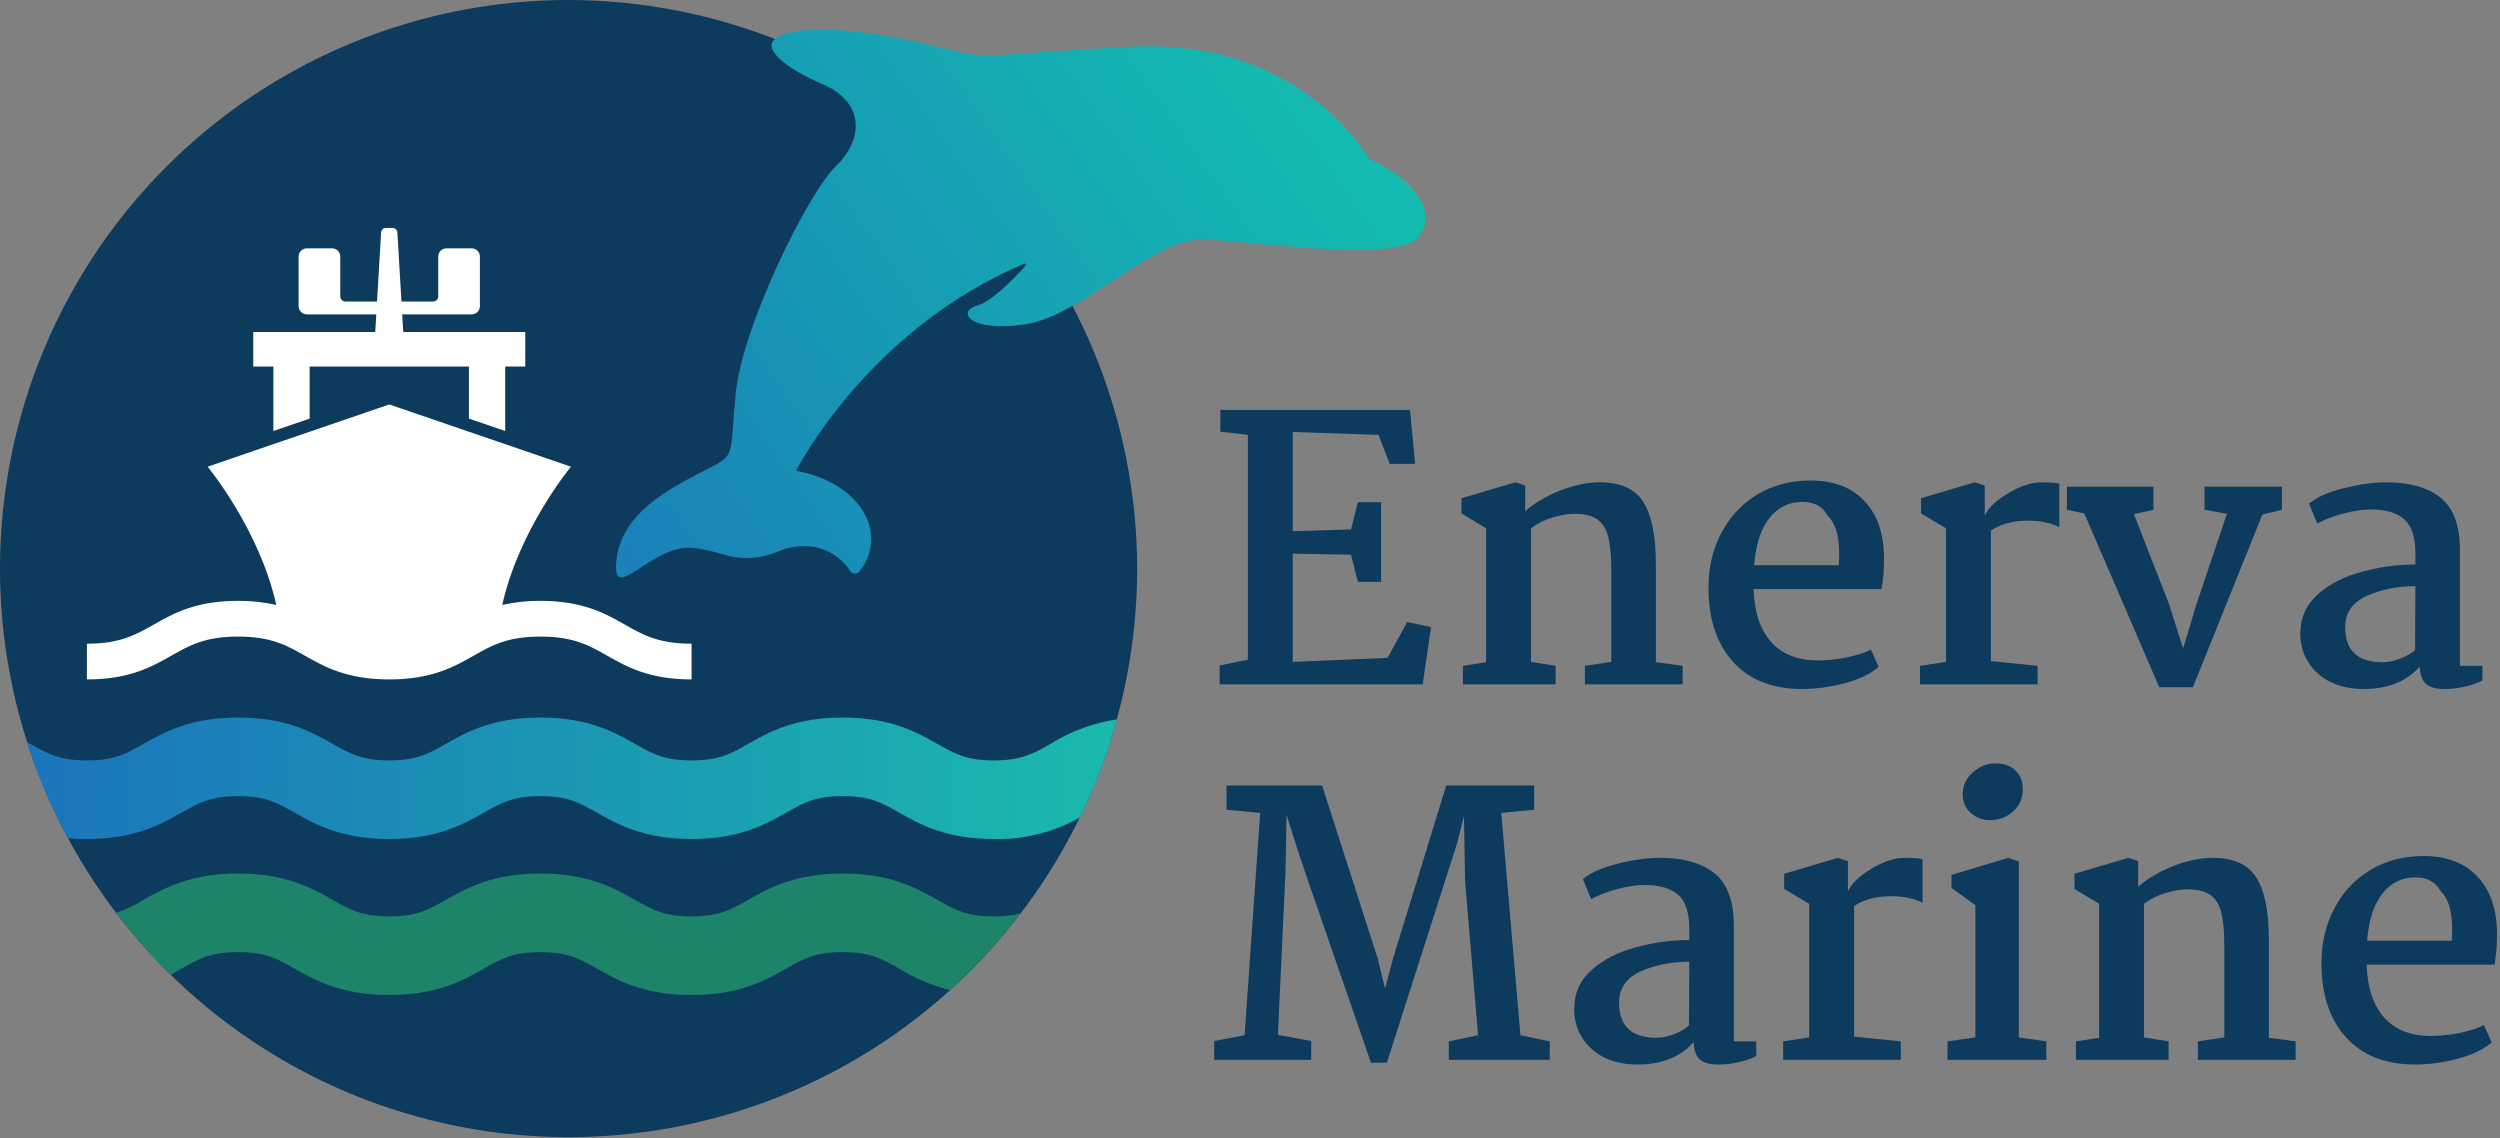 <svg width="536" height="244" viewBox="0 0 536 244" fill="none" xmlns="http://www.w3.org/2000/svg">
<rect x="0" y="0" width="536" height="244" fill="#808080" stroke="none"/>
<path d="M243.805 121.899C243.806 146.009 236.657 169.577 223.263 189.625C209.869 209.672 190.831 225.297 168.556 234.524C146.282 243.751 121.771 246.166 98.124 241.463C74.477 236.76 52.756 225.151 35.707 208.103C18.658 191.055 7.047 169.335 2.343 145.688C-2.361 122.041 0.052 97.531 9.278 75.256C18.504 52.981 34.128 33.942 54.174 20.546C74.22 7.151 97.789 0.001 121.899 0C154.216 0.043 185.197 12.899 208.05 35.75C230.902 58.601 243.76 89.582 243.805 121.899Z" fill="#0D3B5E"/>
<path d="M293.579 34.118C293.579 34.118 279.121 8.089 242.435 10.022C208.199 11.826 213.311 13.065 200.626 9.945C181.666 5.283 169.304 5.471 165.965 8.546C163.856 10.489 167.932 14.448 176.538 18.136C185.144 21.824 185.357 29.692 179.243 35.594C173.128 41.495 159.072 70.162 157.723 84.462C156.374 98.763 157.993 97.279 150.707 101.057C143.422 104.834 133.227 110.011 132.154 120.13C131.08 130.249 139.82 116.144 149.019 117.524C151.093 117.817 153.142 118.274 155.144 118.891C158.87 120.038 162.878 119.853 166.483 118.368C168.985 117.246 171.752 116.847 174.47 117.217C176.053 117.507 177.562 118.115 178.903 119.005C180.245 119.895 181.392 121.048 182.274 122.394C182.379 122.558 182.521 122.694 182.689 122.792C182.856 122.889 183.045 122.945 183.239 122.955C183.432 122.966 183.626 122.929 183.803 122.85C183.98 122.77 184.135 122.65 184.256 122.498C185.384 121.142 186.165 119.532 186.533 117.808C186.902 116.083 186.846 114.295 186.372 112.596C185.203 108.591 180.937 102.898 170.689 100.927C170.689 100.927 185.822 70.817 219.609 56.523C219.662 56.501 219.721 56.497 219.777 56.513C219.832 56.528 219.881 56.562 219.915 56.608C219.949 56.654 219.967 56.711 219.965 56.769C219.963 56.826 219.941 56.882 219.904 56.925C218.034 59.042 212.878 64.593 209.404 65.559C205.094 66.758 207.837 71.373 219.984 69.5C232.13 67.628 247.803 50.497 258.579 51.28C269.354 52.064 298.741 55.982 303.639 51.28C308.537 46.578 304.286 38.899 293.579 34.118Z" fill="url(#paint0_linear_1920_72)"/>
<path d="M218.823 195.841C214.295 201.775 209.232 207.281 203.698 212.291C199.828 211.301 196.131 209.731 192.731 207.634C189.017 205.528 186.566 204.135 180.685 204.135C174.803 204.135 172.352 205.528 168.638 207.634C164.165 210.169 158.605 213.325 148.274 213.325C137.951 213.325 132.391 210.169 127.918 207.634C124.204 205.528 121.746 204.135 115.872 204.135C109.99 204.135 107.532 205.528 103.817 207.634C99.345 210.169 93.785 213.325 83.461 213.325C73.138 213.325 67.57 210.169 63.098 207.634C59.383 205.528 56.933 204.135 51.051 204.135C45.169 204.135 42.711 205.528 38.997 207.634C38.231 208.071 37.434 208.523 36.584 208.975C32.365 204.84 28.451 200.404 24.875 195.703C26.913 195.028 28.865 194.112 30.687 192.976C35.16 190.441 40.727 187.286 51.051 187.286C61.374 187.286 66.942 190.441 71.407 192.976C75.129 195.082 77.579 196.476 83.461 196.476C89.335 196.476 91.794 195.082 95.508 192.976C99.98 190.441 105.54 187.286 115.872 187.286C126.195 187.286 131.755 190.441 136.227 192.976C139.942 195.082 142.4 196.476 148.274 196.476C154.156 196.476 156.614 195.082 160.328 192.976C164.793 190.441 170.361 187.286 180.684 187.286C191.008 187.286 196.576 190.441 201.04 192.976C204.754 195.082 207.213 196.476 213.087 196.476C215.019 196.516 216.947 196.302 218.823 195.841Z" fill="#1D8369"/>
<path d="M239.47 154.24C237.481 161.479 234.822 168.516 231.528 175.262C225.912 178.442 219.539 180.038 213.087 179.88C202.764 179.88 197.203 176.725 192.731 174.19C189.017 172.084 186.566 170.69 180.684 170.69C174.803 170.69 172.352 172.084 168.638 174.19C164.165 176.725 158.605 179.88 148.274 179.88C137.951 179.88 132.391 176.725 127.918 174.19C124.204 172.084 121.746 170.69 115.871 170.69C109.99 170.69 107.532 172.084 103.817 174.19C99.345 176.725 93.785 179.88 83.461 179.88C73.138 179.88 67.57 176.725 63.097 174.19C59.383 172.084 56.932 170.69 51.051 170.69C45.169 170.69 42.711 172.084 38.997 174.19C34.524 176.725 28.964 179.88 18.633 179.88C17.186 179.88 15.822 179.819 14.551 179.704C10.992 173.114 8.054 166.207 5.774 159.072C6.05 159.226 6.318 159.379 6.586 159.532C10.301 161.638 12.751 163.032 18.633 163.032C24.515 163.032 26.973 161.638 30.687 159.532C35.16 156.997 40.727 153.842 51.051 153.842C61.374 153.842 66.942 156.997 71.407 159.532C75.129 161.638 77.579 163.032 83.461 163.032C89.335 163.032 91.793 161.638 95.508 159.532C99.98 156.997 105.54 153.842 115.871 153.842C126.195 153.842 131.755 156.997 136.227 159.532C139.942 161.638 142.4 163.032 148.274 163.032C154.156 163.032 156.614 161.638 160.328 159.532C164.793 156.997 170.361 153.842 180.684 153.842C191.008 153.842 196.575 156.997 201.04 159.532C204.754 161.638 207.213 163.032 213.087 163.032C218.968 163.032 221.419 161.638 225.141 159.532C229.5 156.795 234.379 154.993 239.47 154.24Z" fill="url(#paint1_linear_1920_72)"/>
<path d="M148.274 138.012V145.67C139.168 145.67 134.397 142.967 130.185 140.577C126.31 138.379 122.963 136.48 115.871 136.48C108.78 136.48 105.425 138.379 101.55 140.577C97.346 142.967 92.575 145.67 83.461 145.67C74.348 145.67 69.576 142.967 65.364 140.577C61.489 138.379 58.142 136.48 51.051 136.48C43.959 136.48 40.605 138.379 36.73 140.577C32.517 142.967 27.746 145.67 18.633 145.67V138.012C25.732 138.012 29.079 136.112 32.954 133.915C37.166 131.525 41.937 128.822 51.051 128.822C53.805 128.795 56.552 129.09 59.238 129.702C55.554 113.313 44.503 100.064 44.503 100.064L58.61 95.224L66.383 92.567L83.461 86.716L100.539 92.567L108.313 95.224L122.412 100.064C122.412 100.064 111.368 113.313 107.677 129.702C110.365 129.09 113.115 128.795 115.871 128.822C124.977 128.822 129.756 131.525 133.96 133.915C137.836 136.112 141.182 138.012 148.274 138.012Z" fill="white"/>
<path d="M112.616 71.177V78.583H108.312V92.406L100.539 89.749V78.583H66.383V89.749L58.609 92.406V78.583H54.298V71.177H112.616Z" fill="white"/>
<path d="M102.89 55.003V65.644C102.89 66.111 102.705 66.558 102.375 66.888C102.045 67.218 101.597 67.403 101.131 67.403H65.783C65.317 67.403 64.869 67.218 64.539 66.888C64.209 66.558 64.024 66.111 64.024 65.644V55.003C64.024 54.536 64.209 54.089 64.539 53.758C64.869 53.428 65.317 53.243 65.783 53.243H71.194C71.661 53.243 72.108 53.428 72.438 53.758C72.768 54.089 72.954 54.536 72.954 55.003V63.54C72.954 63.833 73.07 64.115 73.278 64.322C73.485 64.53 73.767 64.647 74.06 64.647H92.854C93.147 64.647 93.429 64.53 93.636 64.322C93.844 64.115 93.96 63.833 93.96 63.54V55.003C93.96 54.536 94.146 54.089 94.476 53.758C94.806 53.428 95.253 53.243 95.72 53.243H101.131C101.597 53.243 102.045 53.429 102.375 53.758C102.705 54.089 102.89 54.536 102.89 55.003Z" fill="white"/>
<path d="M85.588 74.936H81.318C81.179 74.936 81.041 74.908 80.912 74.853C80.784 74.797 80.669 74.716 80.573 74.615C80.477 74.513 80.403 74.393 80.356 74.262C80.308 74.131 80.287 73.991 80.296 73.852L81.707 49.836C81.722 49.575 81.837 49.33 82.027 49.151C82.217 48.972 82.468 48.872 82.73 48.872H84.177C84.438 48.872 84.689 48.972 84.879 49.151C85.07 49.33 85.184 49.575 85.199 49.836L86.611 73.852C86.619 73.991 86.599 74.131 86.551 74.262C86.503 74.393 86.429 74.513 86.333 74.615C86.238 74.716 86.122 74.797 85.994 74.853C85.866 74.908 85.728 74.936 85.588 74.936Z" fill="white"/>
<path d="M511.656 103.406C516.675 103.406 520.556 104.519 523.298 106.744C526.04 108.968 527.411 112.694 527.411 117.92V142.755H532.223V145.86C531.292 146.429 530.076 146.869 528.576 147.179C527.075 147.542 525.6 147.723 524.152 147.723C522.289 147.723 520.944 147.36 520.116 146.636C519.288 145.86 518.848 144.618 518.796 142.911C515.951 146.119 511.941 147.723 506.767 147.723C504.128 147.723 501.774 147.231 499.704 146.248C497.634 145.213 496.03 143.79 494.892 141.979C493.754 140.168 493.185 138.125 493.185 135.848C493.185 132.433 494.452 129.613 496.988 127.388C499.523 125.163 502.679 123.559 506.456 122.576C510.233 121.542 514.036 121.024 517.865 121.024V118.696C517.865 115.177 517.063 112.72 515.459 111.323C513.855 109.926 511.475 109.227 508.319 109.227C506.611 109.227 504.671 109.512 502.498 110.081C500.325 110.65 498.436 111.374 496.832 112.254L495.047 107.985C496.806 106.537 499.316 105.424 502.576 104.648C505.887 103.82 508.914 103.406 511.656 103.406ZM517.865 125.681C513.985 125.681 510.492 126.379 507.388 127.776C504.335 129.173 502.808 131.398 502.808 134.451C502.808 139.47 505.473 141.979 510.802 141.979C512.044 141.979 513.312 141.721 514.605 141.203C515.951 140.686 517.011 140.065 517.788 139.341L517.865 125.681Z" fill="#0D3B5E"/>
<path d="M443.15 109.305V104.338H461.699V109.305L457.508 110.236L465.036 129.484L468.063 139.03L470.857 129.717L477.454 110.159L472.642 109.305V104.338H489.251V109.305L485.06 110.314L470.159 147.335H462.941L446.875 110.081L443.15 109.305Z" fill="#0D3B5E"/>
<path d="M417.227 141.902V113.263L411.872 110.081V106.821L423.358 103.406L425.531 104.105V110.547C426.359 108.839 428.041 107.235 430.576 105.735C433.163 104.182 435.543 103.406 437.716 103.406C439.682 103.406 440.95 103.51 441.519 103.717V113.03C439.657 112.099 437.432 111.633 434.845 111.633C431.637 111.633 428.972 112.332 426.851 113.729V141.747L436.863 142.755V146.714H411.639V142.755L417.227 141.902Z" fill="#0D3B5E"/>
<path d="M388.185 103.019C393.152 103.019 397.007 104.493 399.749 107.442C402.543 110.392 403.94 114.531 403.94 119.86C403.94 122.137 403.759 124.284 403.397 126.302H376C376.103 131.114 377.319 134.865 379.648 137.556C382.028 140.246 385.391 141.592 389.737 141.592C391.652 141.592 393.695 141.385 395.868 140.971C398.042 140.505 399.801 139.936 401.146 139.263L402.776 142.989C401.12 144.437 398.714 145.602 395.558 146.481C392.402 147.309 389.271 147.723 386.167 147.723C379.855 147.671 374.965 145.705 371.498 141.824C368.032 137.944 366.298 132.666 366.298 125.992C366.298 121.594 367.23 117.661 369.092 114.195C370.955 110.676 373.542 107.934 376.854 105.968C380.165 104.002 383.942 103.019 388.185 103.019ZM386.4 107.598C383.554 107.598 381.2 108.762 379.337 111.09C377.526 113.419 376.44 116.782 376.077 121.18H394.239C394.29 120.611 394.316 119.757 394.316 118.619C394.316 114.79 393.488 112.099 391.833 110.547C390.798 108.581 388.987 107.598 386.4 107.598Z" fill="#0D3B5E"/>
<path d="M318.618 141.979V113.263L313.341 110.081V106.821L324.905 103.406L327.001 104.105V109.615C328.967 107.856 331.45 106.381 334.451 105.191C337.504 104.001 340.35 103.406 342.989 103.406C347.438 103.406 350.543 104.803 352.302 107.597C354.113 110.391 355.018 114.841 355.018 120.947V141.979L360.762 142.755V146.714H339.806V142.755L345.472 141.902V122.421C345.472 119.368 345.265 116.988 344.851 115.281C344.437 113.522 343.661 112.228 342.523 111.4C341.385 110.572 339.729 110.158 337.556 110.158C336.21 110.158 334.658 110.417 332.899 110.935C331.192 111.452 329.639 112.228 328.242 113.263V141.902L333.52 142.755V146.714H313.651V142.755L318.618 141.979Z" fill="#0D3B5E"/>
<path d="M267.542 141.436V93.239L261.643 92.54V87.884H302.312L303.398 99.448H297.965L295.559 93.239L277.165 92.618V113.884L289.661 113.496L291.136 107.675H296.103V124.749H291.136L289.661 118.929L277.165 118.696V141.902L297.5 141.048L301.691 133.364L306.813 134.451L305.028 146.714H261.488V142.678L267.542 141.436Z" fill="#0D3B5E"/>
<path d="M519.61 183.531C524.577 183.531 528.432 185.006 531.174 187.955C533.968 190.904 535.365 195.044 535.365 200.373C535.365 202.65 535.184 204.797 534.822 206.815H507.425C507.528 211.627 508.744 215.378 511.072 218.069C513.452 220.759 516.816 222.104 521.162 222.104C523.076 222.104 525.12 221.897 527.293 221.483C529.466 221.018 531.226 220.449 532.571 219.776L534.201 223.501C532.545 224.95 530.139 226.114 526.983 226.994C523.827 227.822 520.696 228.236 517.592 228.236C511.279 228.184 506.39 226.218 502.923 222.337C499.456 218.457 497.723 213.179 497.723 206.504C497.723 202.106 498.654 198.174 500.517 194.707C502.38 191.189 504.967 188.447 508.278 186.48C511.59 184.514 515.367 183.531 519.61 183.531ZM517.825 188.11C514.979 188.11 512.625 189.275 510.762 191.603C508.951 193.931 507.864 197.294 507.502 201.692H525.663C525.715 201.123 525.741 200.27 525.741 199.131C525.741 195.302 524.913 192.612 523.257 191.06C522.223 189.093 520.412 188.11 517.825 188.11Z" fill="#0D3B5E"/>
<path d="M450.044 222.493V193.777L444.766 190.595V187.335L456.33 183.92L458.426 184.618V190.129C460.392 188.37 462.876 186.895 465.877 185.705C468.929 184.515 471.775 183.92 474.414 183.92C478.864 183.92 481.968 185.317 483.727 188.111C485.538 190.905 486.444 195.355 486.444 201.46V222.493L492.187 223.269V227.227H471.232V223.269L476.897 222.415V202.935C476.897 199.882 476.69 197.502 476.277 195.795C475.863 194.035 475.086 192.742 473.948 191.914C472.81 191.086 471.154 190.672 468.981 190.672C467.636 190.672 466.083 190.931 464.324 191.448C462.617 191.966 461.065 192.742 459.668 193.777V222.415L464.945 223.269V227.227H445.077V223.269L450.044 222.493Z" fill="#0D3B5E"/>
<path d="M427.788 163.663C429.703 163.663 431.151 164.18 432.134 165.215C433.169 166.198 433.687 167.544 433.687 169.251C433.687 171.166 432.988 172.744 431.591 173.985C430.194 175.227 428.564 175.848 426.702 175.848C425.098 175.848 423.701 175.331 422.511 174.296C421.372 173.261 420.803 171.916 420.803 170.26C420.803 168.449 421.528 166.897 422.976 165.603C424.425 164.31 426.029 163.663 427.788 163.663ZM432.833 184.696V222.415L438.731 223.269V227.227H417.543V223.269L423.52 222.415V194.087L418.397 190.362V187.568L430.582 183.92L432.833 184.696Z" fill="#0D3B5E"/>
<path d="M387.895 222.415V193.777L382.54 190.595V187.335L394.027 183.92L396.2 184.618V191.06C397.028 189.353 398.709 187.749 401.244 186.248C403.831 184.696 406.212 183.92 408.385 183.92C410.351 183.92 411.619 184.023 412.188 184.23V193.544C410.325 192.612 408.1 192.147 405.513 192.147C402.305 192.147 399.64 192.845 397.519 194.242V222.26L407.531 223.269V227.227H382.307V223.269L387.895 222.415Z" fill="#0D3B5E"/>
<path d="M355.978 183.92C360.997 183.92 364.877 185.032 367.62 187.257C370.362 189.482 371.733 193.207 371.733 198.433V223.269H376.545V226.374C375.614 226.943 374.398 227.383 372.897 227.693C371.397 228.055 369.922 228.236 368.473 228.236C366.611 228.236 365.266 227.874 364.438 227.15C363.61 226.374 363.17 225.132 363.118 223.424C360.272 226.632 356.263 228.236 351.088 228.236C348.45 228.236 346.095 227.745 344.026 226.762C341.956 225.727 340.352 224.304 339.214 222.493C338.076 220.682 337.506 218.638 337.506 216.362C337.506 212.947 338.774 210.127 341.309 207.902C343.845 205.677 347.001 204.073 350.778 203.09C354.555 202.055 358.358 201.538 362.187 201.538V199.209C362.187 195.691 361.385 193.233 359.781 191.836C358.177 190.439 355.797 189.741 352.641 189.741C350.933 189.741 348.993 190.025 346.82 190.595C344.647 191.164 342.758 191.888 341.154 192.768L339.369 188.499C341.128 187.05 343.638 185.938 346.897 185.162C350.209 184.334 353.236 183.92 355.978 183.92ZM362.187 206.195C358.306 206.195 354.814 206.893 351.709 208.29C348.657 209.687 347.13 211.912 347.13 214.965C347.13 219.984 349.795 222.493 355.124 222.493C356.366 222.493 357.634 222.234 358.927 221.717C360.272 221.199 361.333 220.579 362.109 219.854L362.187 206.195Z" fill="#0D3B5E"/>
<path d="M266.843 221.95L270.18 174.296L262.963 173.597V168.397H283.452L295.404 205.574L296.957 211.938L298.664 205.496L310.073 168.397H328.933V173.597L321.87 174.296L325.983 221.95L332.27 223.269V227.227H310.616V223.269L316.903 221.95L314.109 188.887L313.876 174.917L312.401 180.815L297.345 227.848H293.93L280.115 187.878C278.873 184.308 277.45 179.936 275.846 174.762L275.613 186.791L273.983 221.872L281.124 223.191V227.227H260.324V223.191L266.843 221.95Z" fill="#0D3B5E"/>
<defs>
<linearGradient id="paint0_linear_1920_72" x1="281.417" y1="-2.822" x2="93.189" y2="129.368" gradientUnits="userSpaceOnUse">
<stop stop-color="#13BFAF"/>
<stop offset="1" stop-color="#1B75BB"/>
</linearGradient>
<linearGradient id="paint1_linear_1920_72" x1="239.47" y1="166.861" x2="5.774" y2="166.861" gradientUnits="userSpaceOnUse">
<stop stop-color="#1BB9AD"/>
<stop offset="1" stop-color="#1B75BB"/>
</linearGradient>
</defs>
</svg>
